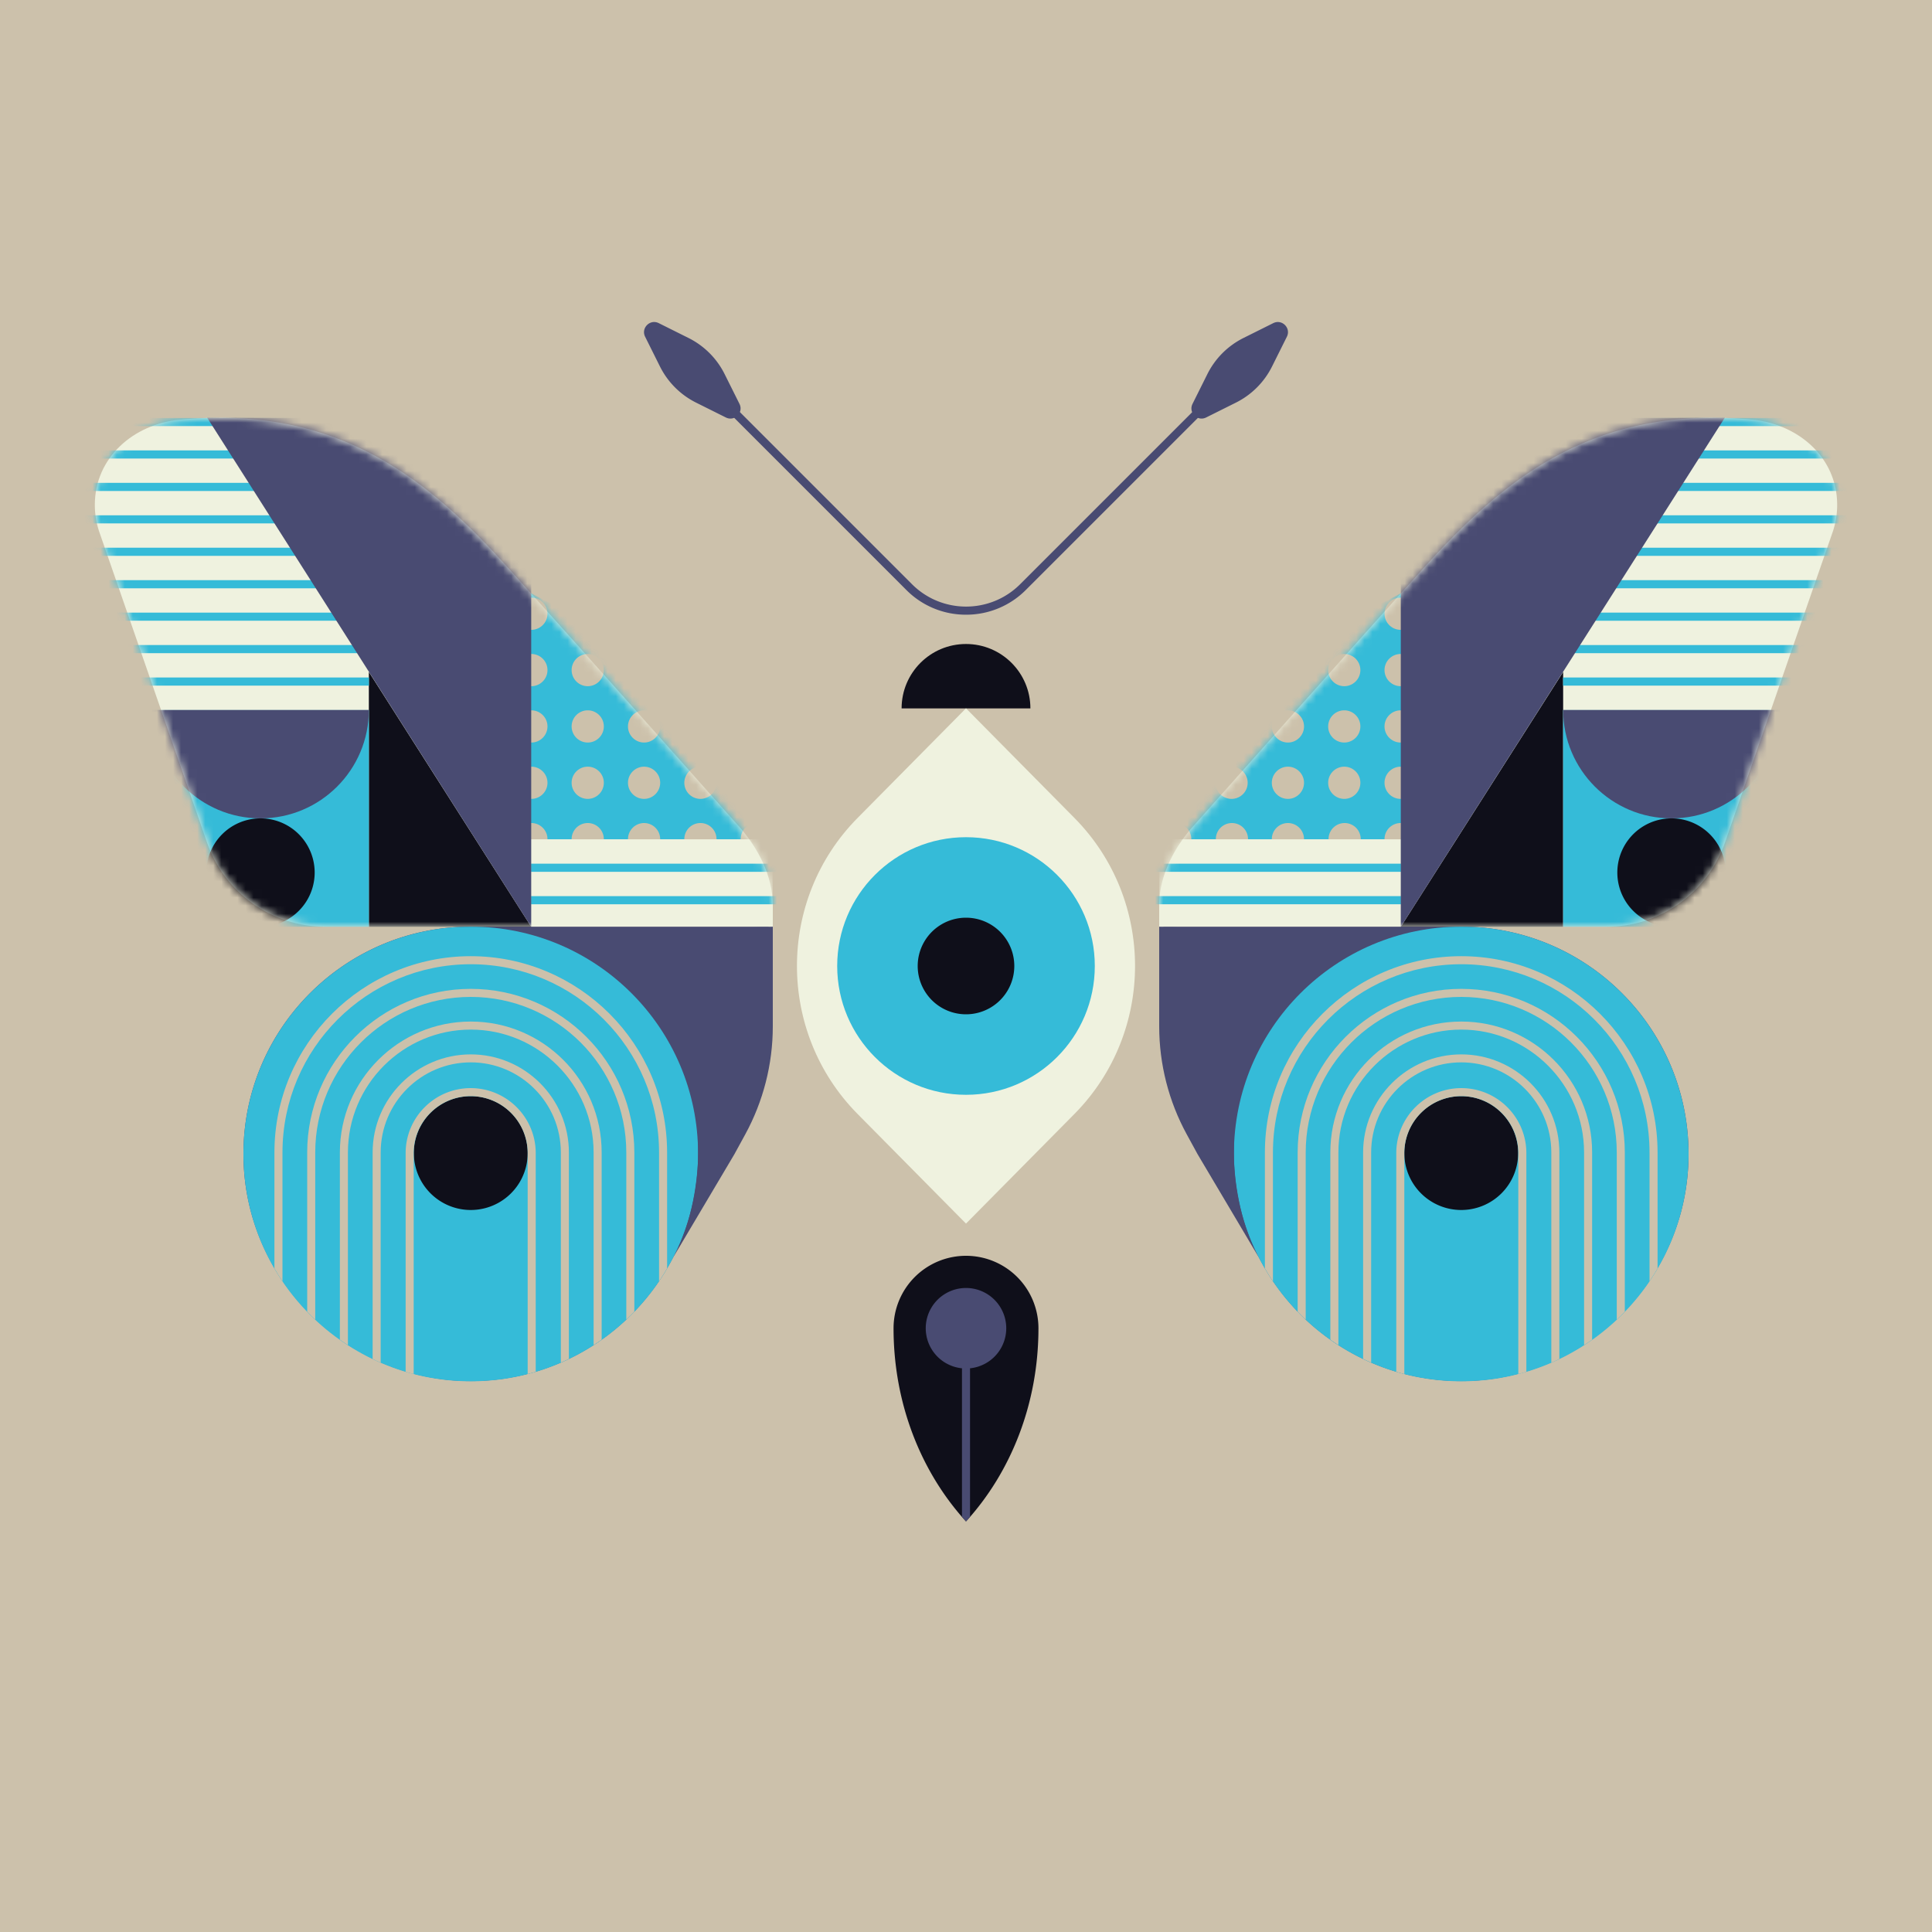 <svg xmlns="http://www.w3.org/2000/svg" width="240" height="240" fill="none"><rect width="100%" height="100%" fill="#808080" stroke="none"/><g clip-path="url(#a)"><g clip-path="url(#b)"><path fill="#CCC1AB" d="M0 0h240v240H0z"/><path fill="#CCC1AB" d="M240 0H0v240h240V0Z"/><path fill="#EFF2DF" d="M148.28 102.58s18.67-21.03 28.46-31.89 20.96-20.44 40.89-18.56c5.82.55 10.59 4.74 10.59 10.59 0 1.12-.18 2.19-.5 3.2l-13.46 38.8a15.543 15.543 0 0 1-14.67 10.4H144v-2.66c0-3.64 1.84-7.16 4.27-9.88h.01Z"/><path fill="#494B72" d="M181.53 115.11c16.18 0 29.19 13.62 28.17 30.03-.91 14.61-13.2 26.25-27.84 26.42-10.86.13-20.33-5.88-25.16-14.78l-8.82-16.12a27.37 27.37 0 0 1-3.36-13.16v-12.39h37.01Z"/><path fill="#35BBD8" d="M181.52 171.59c15.597 0 28.24-12.643 28.24-28.24 0-15.597-12.643-28.24-28.24-28.24-15.597 0-28.24 12.643-28.24 28.24 0 15.597 12.643 28.24 28.24 28.24Z"/><path fill="#CCC1AB" d="M165.26 166.42v-23.26c0-8.97 7.29-16.26 16.26-16.26 8.97 0 16.26 7.29 16.26 16.26v23.26c-.33.23-.66.46-1 .67v-23.93c0-8.41-6.85-15.26-15.26-15.26s-15.26 6.85-15.26 15.26v23.93c-.34-.22-.67-.44-1-.67Z"/><path fill="#CCC1AB" d="M181.52 122.84c11.21 0 20.32 9.12 20.32 20.33v19.77c-.33.34-.66.67-1 .99v-20.76c0-10.66-8.67-19.33-19.32-19.33s-19.32 8.67-19.32 19.33v20.76c-.34-.32-.67-.65-1-.99v-19.77c0-11.21 9.12-20.33 20.32-20.33Z"/><path fill="#CCC1AB" d="M205.91 143.17v14.4c-.32.54-.65 1.08-1 1.6v-16c0-12.9-10.49-23.39-23.39-23.39s-23.39 10.49-23.39 23.39v16c-.35-.52-.68-1.06-1-1.6v-14.4c0-13.45 10.94-24.39 24.39-24.39 13.45 0 24.39 10.94 24.39 24.39Z"/><path fill="#CCC1AB" d="M169.33 168.82v-25.65c0-6.72 5.47-12.19 12.19-12.19s12.19 5.47 12.19 12.19v25.65c-.33.16-.66.31-1 .45v-26.11c0-6.17-5.02-11.19-11.19-11.19s-11.19 5.02-11.19 11.19v26.1c-.34-.15-.67-.29-1-.45v.01Z"/><path fill="#0F0F1A" d="M181.52 150.31a7.07 7.07 0 0 0 7.07-7.07 7.07 7.07 0 0 0-7.07-7.07 7.07 7.07 0 0 0-7.07 7.07 7.07 7.07 0 0 0 7.07 7.07Z"/><path fill="#CCC1AB" d="M173.45 170.4v-27.15c0-4.45 3.62-8.08 8.08-8.08s8.08 3.62 8.08 8.08v27.16c-.33.1-.66.2-1 .28v-27.44c0-3.9-3.17-7.08-7.08-7.08a7.08 7.08 0 0 0-7.08 7.08v27.44c-.34-.09-.67-.19-1-.28v-.01Z"/><path fill="#494B72" d="M144.99 115.12h.29c4.42 0 8 3.58 8 8v20.22c0 2.92.66 8.43 3.04 12.77l-7.55-12.73-1.35-2.47c-2.24-4.1-3.42-8.73-3.42-13.4v-12.39h1-.01Z"/><mask id="c" width="85" height="65" x="144" y="51" maskUnits="userSpaceOnUse" style="mask-type:luminance"><path fill="#fff" d="M148.28 102.58s18.67-21.03 28.46-31.89 20.96-20.44 40.89-18.56c5.82.55 10.59 4.74 10.59 10.59 0 1.12-.18 2.19-.5 3.2l-13.46 38.8a15.543 15.543 0 0 1-14.67 10.4H144v-2.66c0-3.64 1.84-7.16 4.27-9.88h.01Z"/></mask><g mask="url(#c)"><path fill="#0F0F1A" d="M174.01 115.13h20.17V83.47l-20.17 31.66Z"/><path fill="#35BBD8" d="M174.05 73.68v30.58h-27.28l-3.63-14.19 30.91-16.39Z"/><path fill="#CCC1AB" d="M152.99 99.24a2 2 0 1 0 0-4 2 2 0 0 0 0 4Zm9-2c0 1.1-.9 2-2 2s-2-.9-2-2 .9-2 2-2 2 .9 2 2Zm5 2a2 2 0 1 0 0-4 2 2 0 0 0 0 4Zm9-2c0 1.1-.9 2-2 2s-2-.9-2-2 .9-2 2-2 2 .9 2 2Zm-23 9a2 2 0 1 0 .001-3.999 2 2 0 0 0-.001 3.999Zm9-2c0 1.1-.9 2-2 2s-2-.9-2-2 .9-2 2-2 2 .9 2 2Zm5 2a2 2 0 1 0 .001-3.999 2 2 0 0 0-.001 3.999Zm9-2c0 1.1-.9 2-2 2s-2-.9-2-2 .9-2 2-2 2 .9 2 2Zm-28 0c0 1.1-.9 2-2 2s-2-.9-2-2 .9-2 2-2 2 .9 2 2Zm28-28c0 1.1-.9 2-2 2s-2-.9-2-2 .9-2 2-2 2 .9 2 2Zm-9 9a2 2 0 1 0 0-4 2 2 0 0 0 0 4Zm9-2c0 1.1-.9 2-2 2s-2-.9-2-2 .9-2 2-2 2 .9 2 2Zm-14 7c0 1.1-.9 2-2 2s-2-.9-2-2 .9-2 2-2 2 .9 2 2Zm5 2a2 2 0 1 0 0-4 2 2 0 0 0 0 4Zm9-2c0 1.1-.9 2-2 2s-2-.9-2-2 .9-2 2-2 2 .9 2 2Z"/><path fill="#35BBD8" d="M194.18 115.13h26.92V88.21h-26.92v26.92Z"/><path fill="#494B72" d="M207.64 101.66c-7.43 0-13.46-6.03-13.46-13.46h26.92c0 7.43-6.03 13.46-13.46 13.46Z"/><path fill="#0F0F1A" d="M207.64 115.12a6.73 6.73 0 1 0 0-13.46 6.73 6.73 0 0 0 0 13.46Z"/><path fill="#35BBD8" d="M232.13 59.98h-37.96v1.01h37.96v-1.01Zm0 4.03h-37.96v1.01h37.96v-1.01Zm0-8.06h-37.96v1.01h37.96v-1.01Zm0 12.09h-37.96v1.01h37.96v-1.01Zm0-16.12h-37.96v1.01h37.96v-1.01Zm0 32.24h-37.96v1.01h37.96v-1.01Zm0-8.06h-37.96v1.01h37.96V76.1Zm0-4.03h-37.96v1.01h37.96v-1.01Zm0 8.06h-37.96v1.01h37.96v-1.01Z"/><path fill="#EFF2DF" d="M174.01 115.13h-29.99v-10.87h30.14l-.15 10.87Z"/><path fill="#35BBD8" d="M174.04 111.32h-37.96v1.01h37.96v-1.01Zm0-4.03h-37.96v1.01h37.96v-1.01Z"/><path fill="#494B72" d="m214.26 51.89-40.25.12v63.12l40.25-63.24Z"/></g><path fill="#EFF2DF" d="M91.72 102.58S73.05 81.55 63.26 70.69 42.3 50.25 22.37 52.13c-5.82.55-10.59 4.74-10.59 10.59 0 1.12.18 2.19.5 3.2l13.46 38.8c2.18 6.23 8.07 10.4 14.67 10.4H96v-2.66c0-3.64-1.84-7.16-4.27-9.88h-.01Z"/><path fill="#494B72" d="M58.47 115.11c-16.18 0-29.19 13.62-28.17 30.03.91 14.61 13.2 26.25 27.84 26.42 10.86.13 20.33-5.88 25.16-14.78l8.82-16.12a27.37 27.37 0 0 0 3.36-13.16v-12.39H58.47Z"/><path fill="#35BBD8" d="M58.48 171.59c-15.596 0-28.24-12.643-28.24-28.24 0-15.597 12.643-28.24 28.24-28.24 15.596 0 28.24 12.643 28.24 28.24 0 15.597-12.644 28.24-28.24 28.24Z"/><path fill="#CCC1AB" d="M74.74 166.42v-23.26c0-8.97-7.29-16.26-16.26-16.26-8.97 0-16.26 7.29-16.26 16.26v23.26c.33.23.66.46 1 .67v-23.93c0-8.41 6.85-15.26 15.26-15.26s15.26 6.85 15.26 15.26v23.93c.34-.22.67-.44 1-.67Z"/><path fill="#CCC1AB" d="M58.48 122.84c-11.21 0-20.32 9.12-20.32 20.33v19.77c.33.34.66.67 1 .99v-20.76c0-10.66 8.67-19.33 19.32-19.33s19.32 8.67 19.32 19.33v20.76c.34-.32.67-.65 1-.99v-19.77c0-11.21-9.12-20.33-20.32-20.33Z"/><path fill="#CCC1AB" d="M34.09 143.17v14.4c.32.54.65 1.08 1 1.6v-16c0-12.9 10.49-23.39 23.39-23.39s23.39 10.49 23.39 23.39v16c.35-.52.68-1.06 1-1.6v-14.4c0-13.45-10.94-24.39-24.39-24.39-13.45 0-24.39 10.94-24.39 24.39Z"/><path fill="#CCC1AB" d="M70.67 168.82v-25.65c0-6.72-5.47-12.19-12.19-12.19s-12.19 5.47-12.19 12.19v25.65c.33.16.66.31 1 .45v-26.11c0-6.17 5.02-11.19 11.19-11.19s11.19 5.02 11.19 11.19v26.1c.34-.15.67-.29 1-.45v.01Z"/><path fill="#0F0F1A" d="M58.48 150.31a7.07 7.07 0 1 1 0-14.14 7.07 7.07 0 0 1 0 14.14Z"/><path fill="#CCC1AB" d="M66.55 170.4v-27.15c0-4.45-3.62-8.08-8.08-8.08s-8.08 3.62-8.08 8.08v27.16c.33.1.66.2 1 .28v-27.44c0-3.9 3.17-7.08 7.08-7.08a7.08 7.08 0 0 1 7.08 7.08v27.44c.34-.09.67-.19 1-.28v-.01Z"/><path fill="#494B72" d="M95.01 115.12h-.29c-4.42 0-8 3.58-8 8v20.22c0 2.92-.66 8.43-3.04 12.77l7.55-12.73 1.35-2.47c2.24-4.1 3.42-8.73 3.42-13.4v-12.39h-1 .01Z"/><mask id="d" width="85" height="65" x="11" y="51" maskUnits="userSpaceOnUse" style="mask-type:luminance"><path fill="#fff" d="M91.72 102.58S73.05 81.55 63.26 70.69 42.3 50.25 22.37 52.13c-5.82.55-10.59 4.74-10.59 10.59 0 1.12.18 2.19.5 3.2l13.46 38.8c2.18 6.23 8.07 10.4 14.67 10.4H96v-2.66c0-3.64-1.84-7.16-4.27-9.88h-.01Z"/></mask><g mask="url(#d)"><path fill="#0F0F1A" d="M65.99 115.13H45.82V83.47l20.17 31.66Z"/><path fill="#35BBD8" d="M65.95 73.68v30.58h27.28l3.63-14.19-30.91-16.39Z"/><path fill="#CCC1AB" d="M87.01 99.24a2 2 0 1 1 0-4 2 2 0 0 1 0 4Zm-9-2c0 1.1.9 2 2 2s2-.9 2-2-.9-2-2-2-2 .9-2 2Zm-5 2a2 2 0 1 1 0-4 2 2 0 0 1 0 4Zm-9-2c0 1.1.9 2 2 2s2-.9 2-2-.9-2-2-2-2 .9-2 2Zm23 9a2 2 0 1 1 0-4 2 2 0 0 1 0 4Zm-9-2c0 1.1.9 2 2 2s2-.9 2-2-.9-2-2-2-2 .9-2 2Zm-5 2a2 2 0 1 1 0-4 2 2 0 0 1 0 4Zm-9-2c0 1.1.9 2 2 2s2-.9 2-2-.9-2-2-2-2 .9-2 2Zm28 0c0 1.1.9 2 2 2s2-.9 2-2-.9-2-2-2-2 .9-2 2Zm-28-28c0 1.1.9 2 2 2s2-.9 2-2-.9-2-2-2-2 .9-2 2Zm9 9a2 2 0 1 1 0-4 2 2 0 0 1 0 4Zm-9-2c0 1.1.9 2 2 2s2-.9 2-2-.9-2-2-2-2 .9-2 2Zm14 7c0 1.1.9 2 2 2s2-.9 2-2-.9-2-2-2-2 .9-2 2Zm-5 2a2 2 0 1 1 0-4 2 2 0 0 1 0 4Zm-9-2c0 1.1.9 2 2 2s2-.9 2-2-.9-2-2-2-2 .9-2 2Z"/><path fill="#35BBD8" d="M45.82 115.13H18.9V88.21h26.92v26.92Z"/><path fill="#494B72" d="M32.36 101.66c7.43 0 13.46-6.03 13.46-13.46H18.9c0 7.43 6.03 13.46 13.46 13.46Z"/><path fill="#0F0F1A" d="M32.36 115.12a6.73 6.73 0 1 1 0-13.46 6.73 6.73 0 0 1 0 13.46Z"/><path fill="#35BBD8" d="M7.87 59.98h37.96v1.01H7.87v-1.01Zm0 4.03h37.96v1.01H7.87v-1.01Zm0-8.06h37.96v1.01H7.87v-1.01Zm0 12.09h37.96v1.01H7.87v-1.01Zm0-16.12h37.96v1.01H7.87v-1.01Zm0 32.24h37.96v1.01H7.87v-1.01Zm0-8.06h37.96v1.01H7.87V76.1Zm0-4.03h37.96v1.01H7.87v-1.01Zm0 8.06h37.96v1.01H7.87v-1.01Z"/><path fill="#EFF2DF" d="M65.99 115.13h29.99v-10.87H65.84l.15 10.87Z"/><path fill="#35BBD8" d="M65.96 111.32h37.96v1.01H65.96v-1.01Zm0-4.03h37.96v1.01H65.96v-1.01Z"/><path fill="#494B72" d="m25.74 51.89 40.25.12v63.12L25.74 51.89Z"/></g></g><g clip-path="url(#e)"><path fill="#0F0F1A" d="M120 80c-4.42 0-8 3.58-8 8h16c0-4.42-3.58-8-8-8Z"/><path fill="#EFF2DF" d="m120 152 13.47-13.62c10.04-10.15 10.04-26.62 0-36.77L120 87.99l-13.47 13.62c-10.04 10.15-10.04 26.62 0 36.77L120 152Z"/><path fill="#35BBD8" d="M120 136c8.837 0 16-7.163 16-16s-7.163-16-16-16-16 7.163-16 16 7.163 16 16 16Z"/><path fill="#0F0F1A" d="M120 126a6 6 0 1 0 0-12 6 6 0 0 0 0 12Z"/><path fill="#494B72" d="M120 76.36a10.4 10.4 0 0 1-7.42-3.08L87.65 48.35l.71-.71 24.93 24.93c3.71 3.71 9.73 3.71 13.44 0l24.93-24.93.71.71-24.93 24.93a10.44 10.44 0 0 1-7.42 3.08H120Z"/><path fill="#494B72" d="m148.14 50.17 1.84-3.69a10 10 0 0 1 4.5-4.5l3.69-1.84c1.08-.54 2.23.61 1.69 1.69l-1.84 3.69a10 10 0 0 1-4.5 4.5l-3.69 1.84c-1.08.54-2.23-.61-1.69-1.69Zm-56.28 0-1.84-3.69a10 10 0 0 0-4.5-4.5l-3.69-1.84c-1.08-.54-2.23.61-1.69 1.69l1.84 3.69a10 10 0 0 0 4.5 4.5l3.69 1.84c1.08.54 2.23-.61 1.69-1.69Z"/><path fill="#0F0F1A" d="M120 156a9 9 0 0 0-9 9c0 9.41 3.45 17.92 9 24 5.55-6.08 9-14.59 9-24a9 9 0 0 0-9-9Z"/><path fill="#494B72" d="M120 170a5 5 0 1 0-.001-10.001A5 5 0 0 0 120 170Z"/><path fill="#494B72" d="M119.5 188.42c.17.19.33.39.5.58.17-.19.33-.38.5-.58V165h-1v23.42Z"/></g></g><defs><clipPath id="a"><path fill="#fff" d="M0 0h240v240H0z"/></clipPath><clipPath id="b"><path fill="#fff" d="M0 0h240v240H0z"/></clipPath><clipPath id="e"><path fill="#fff" d="M0 0h240v240H0z"/></clipPath></defs></svg>